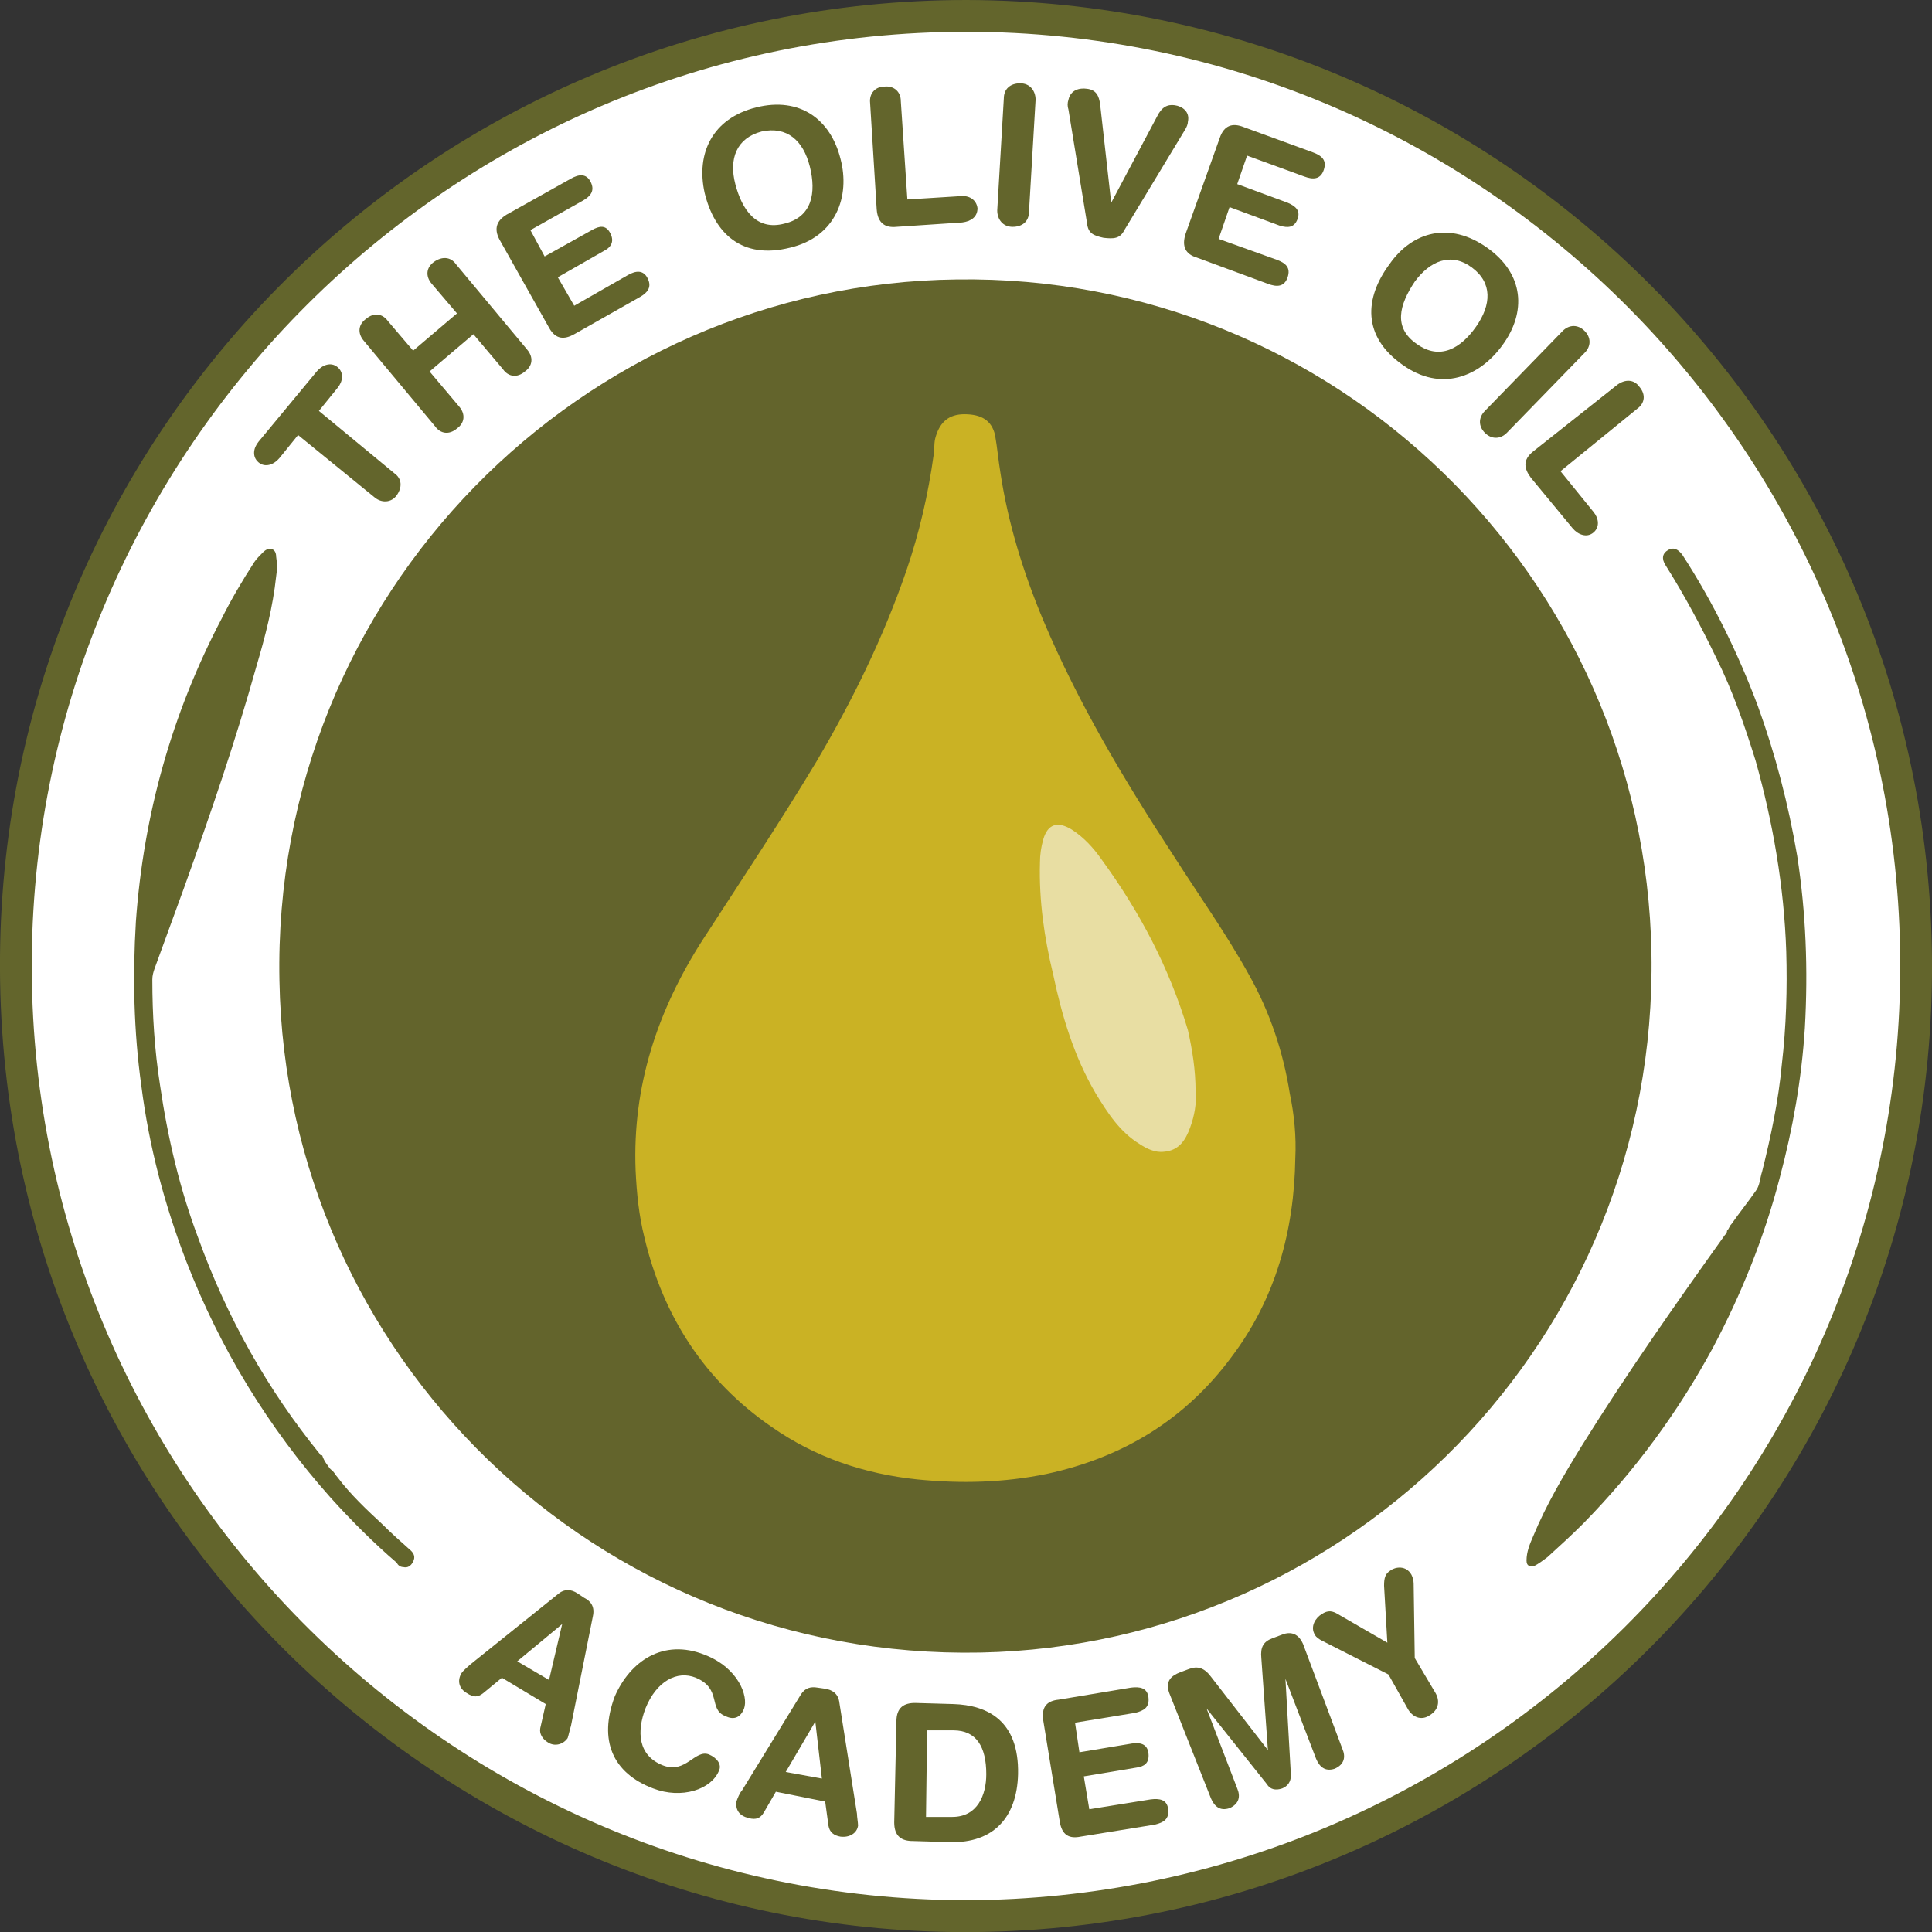 <?xml version="1.0" encoding="utf-8"?>
<!-- Generator: Adobe Illustrator 26.3.1, SVG Export Plug-In . SVG Version: 6.00 Build 0)  -->
<svg version="1.1" id="Layer_1" xmlns="http://www.w3.org/2000/svg" xmlns:xlink="http://www.w3.org/1999/xlink" x="0px" y="0px"
	 viewBox="0 0 176.3 176.3" style="enable-background:new 0 0 176.3 176.3;" xml:space="preserve">
<rect x="0" y="0" width="176.3" height="176.3" fill="#333333" stroke="none"/>
<style type="text/css">
	.st0{fill:#ECECE5;}
	.st1{fill:#63652C;}
	.st2{fill:#FFFFFF;}
	.st3{fill:#63642C;}
	.st4{fill:#CAB224;}
	.st5{fill:#E8DEA3;}
</style>
<path class="st0" d="M122.1,152.5c-0.2-0.2-0.1-0.4-0.2-0.6c-0.1-0.2,0-0.2,0.1-0.1c0.1,0.1,0.1,0.3,0.2,0.4
	C122.2,152.3,122.2,152.4,122.1,152.5z"/>
<path class="st1" d="M88.2,0c48.7,0.1,88.4,39.7,88.1,88.8c-0.3,48.9-40.6,88.2-89.5,87.5c-47.5-0.7-87.2-39.7-86.8-89
	C0.4,39,39.7,0,88.2,0z"/>
<path class="st2" d="M88.1,173.4c-47.3-0.1-85.6-38.8-85.2-86C3.3,41.1,41.1,2.9,88.2,2.9c47.2,0,85.6,38.6,85.2,86
	C173,135.4,135,173.3,88.1,173.4z"/>
<path class="st3" d="M87.3,25.5c34.5-0.5,62.8,27.1,63.4,61.5c0.6,35.2-27.4,63.1-61.2,63.8c-35.2,0.7-63.4-27.2-64-61.3
	C24.8,54.2,53.1,25.9,87.3,25.5z"/>
<path class="st4" d="M118.2,105.7c-0.1,6.6-1.8,12.8-5.8,18.1c-4.2,5.7-9.9,9.2-16.9,10.7c-3.9,0.8-7.8,0.9-11.8,0.5
	c-4.8-0.5-9.3-2-13.3-4.8c-6.1-4.2-9.9-10.1-11.6-17.3c-0.5-2-0.7-4-0.8-6.1c-0.3-7.7,2-14.6,6.1-21c3.5-5.4,7.1-10.8,10.4-16.3
	c3.3-5.6,6.1-11.3,8.2-17.4c1.2-3.5,2-7,2.5-10.6c0.1-0.6,0-1.1,0.2-1.7c0.4-1.3,1.2-2,2.6-2c1.6,0,2.5,0.6,2.8,1.9
	c0.2,1.1,0.3,2.3,0.5,3.5c0.7,4.6,2.1,9.1,3.9,13.4c3.2,7.6,7.4,14.6,11.9,21.5c2.3,3.6,4.8,7.1,6.9,10.9c1.9,3.4,3.1,7,3.7,10.8
	C118.1,101.7,118.3,103.7,118.2,105.7z"/>
<path class="st5" d="M109.1,99.6c0.1,1.1-0.1,2.2-0.5,3.3c-0.4,1.1-1,2.1-2.4,2.2c-0.8,0.1-1.6-0.3-2.2-0.7c-1.8-1.1-2.9-2.8-4-4.6
	c-2-3.4-3.1-7.1-3.9-10.9c-0.8-3.3-1.3-6.7-1.2-10.2c0-0.7,0.1-1.4,0.3-2.1c0.4-1.4,1.3-1.7,2.6-0.9c1.1,0.7,2,1.7,2.7,2.7
	c3.5,4.8,6.2,9.9,7.9,15.6C108.8,95.8,109.1,97.6,109.1,99.6z"/>
<g>
	<path class="st1" d="M27.2,39.7l-1.7,2.1c-0.5,0.6-1.3,0.9-1.9,0.4c-0.6-0.5-0.5-1.3,0-1.9l5.3-6.4c0.5-0.6,1.3-0.9,1.9-0.4
		s0.5,1.3,0,1.9l-1.7,2.1l6.9,5.7c0.7,0.5,0.7,1.3,0.2,2s-1.4,0.7-2,0.2L27.2,39.7z"/>
	<path class="st1" d="M33.2,31.1c-0.6-0.7-0.5-1.5,0.2-2c0.7-0.6,1.5-0.5,2,0.2l2.3,2.7l4-3.4l-2.3-2.7c-0.6-0.7-0.5-1.5,0.2-2
		s1.5-0.5,2,0.2l6.5,7.8c0.6,0.7,0.5,1.5-0.2,2c-0.7,0.6-1.5,0.5-2-0.2l-2.7-3.2l-4,3.4l2.7,3.2c0.6,0.7,0.5,1.5-0.2,2
		c-0.7,0.6-1.5,0.5-2-0.2L33.2,31.1z"/>
	<path class="st1" d="M45.6,21.9c-0.6-1.1-0.2-1.8,0.6-2.3l5.9-3.3c0.7-0.4,1.4-0.5,1.8,0.3c0.4,0.8,0,1.3-0.7,1.7l-4.8,2.7l1.3,2.4
		L54,21c0.7-0.4,1.3-0.5,1.7,0.3c0.4,0.8,0,1.3-0.6,1.6l-4.2,2.4l1.5,2.6l4.9-2.8c0.7-0.4,1.4-0.5,1.8,0.3s0,1.3-0.7,1.7l-6,3.4
		c-0.9,0.5-1.7,0.5-2.3-0.6L45.6,21.9z"/>
	<path class="st1" d="M69,9.8c4-1,6.8,1.1,7.7,4.7c0.9,3.4-0.4,7.1-4.6,8.1c-4.4,1.1-6.9-1.3-7.8-5C63.5,14,65,10.8,69,9.8z
		 M71.6,20.4c2.5-0.6,2.9-2.8,2.3-5.2s-2.1-3.7-4.4-3.2c-2.3,0.6-3,2.5-2.4,4.8S69,21.1,71.6,20.4z"/>
	<path class="st1" d="M79.4,9.4c-0.1-0.9,0.5-1.5,1.3-1.5c0.9-0.1,1.5,0.5,1.5,1.3l0.6,9l4.8-0.3c0.8-0.1,1.5,0.3,1.6,1.1
		c0,0.8-0.6,1.2-1.4,1.3l-6,0.4c-1,0.1-1.7-0.3-1.8-1.6L79.4,9.4z"/>
	<path class="st1" d="M91.6,9c0-0.9,0.6-1.4,1.5-1.4c0.9,0,1.4,0.7,1.4,1.5l-0.6,10.2c0,0.9-0.6,1.4-1.5,1.4c-0.9,0-1.4-0.7-1.4-1.5
		L91.6,9z"/>
	<path class="st1" d="M102.6,21c-0.4,0.8-1,0.8-1.9,0.7c-0.9-0.2-1.4-0.4-1.5-1.3L97.5,10c-0.1-0.3-0.1-0.6,0-0.9
		c0.2-0.9,1-1.1,1.7-1c0.8,0.1,1.1,0.6,1.2,1.5l1,8.9l0,0l4.2-7.9c0.4-0.8,0.9-1.1,1.6-1c0.7,0.1,1.4,0.6,1.2,1.5
		c0,0.2-0.1,0.5-0.3,0.8L102.6,21z"/>
	<path class="st1" d="M111.3,12.6c0.4-1.2,1.2-1.4,2.2-1l6.3,2.3c0.8,0.3,1.3,0.7,1,1.6c-0.3,0.9-1,0.9-1.8,0.6l-5.2-1.9l-0.9,2.6
		l4.6,1.7c0.7,0.3,1.2,0.7,0.9,1.5s-0.9,0.8-1.6,0.6l-4.6-1.7l-1,2.9l5.3,1.9c0.8,0.3,1.3,0.7,1,1.6s-1,0.9-1.8,0.6l-6.5-2.4
		c-1-0.3-1.4-1-1-2.2L111.3,12.6z"/>
	<path class="st1" d="M135.7,22.6c3.4,2.4,3.6,5.9,1.4,8.9c-2.1,2.9-5.6,4.3-9.1,1.8c-3.7-2.6-3.5-6.1-1.2-9.2
		C128.9,21.1,132.3,20.2,135.7,22.6z M129.3,31.4c2.1,1.5,4,0.4,5.4-1.6c1.4-2,1.5-4-0.4-5.4c-1.9-1.4-3.8-0.6-5.2,1.3
		C127.7,27.8,127.1,29.9,129.3,31.4z"/>
	<path class="st1" d="M142.6,30.2c0.6-0.6,1.4-0.6,2,0s0.6,1.4,0,2l-7.1,7.3c-0.6,0.6-1.4,0.6-2,0c-0.6-0.6-0.6-1.4,0-2L142.6,30.2z
		"/>
	<path class="st1" d="M147.6,35.1c0.7-0.5,1.5-0.5,2,0.2c0.6,0.7,0.5,1.5-0.2,2l-7,5.7l3,3.7c0.5,0.6,0.6,1.4,0,1.9
		s-1.4,0.2-1.9-0.4l-3.8-4.6c-0.6-0.8-0.8-1.6,0.2-2.4L147.6,35.1z"/>
</g>
<g>
	<path class="st1" d="M51,145.4c0.5-0.4,1.1-0.4,1.7,0l0.6,0.4c0.6,0.3,1,0.8,0.8,1.7l-2,10c-0.1,0.3-0.2,0.8-0.3,1.1
		c-0.4,0.6-1.2,0.8-1.8,0.4c-0.5-0.3-0.8-0.8-0.7-1.3l0.5-2.2l-4-2.4l-1.7,1.4c-0.5,0.4-0.9,0.4-1.5,0c-0.7-0.4-0.9-1.1-0.5-1.8
		c0.2-0.3,0.6-0.6,0.8-0.8L51,145.4z M51.3,148.2L51.3,148.2l-4.1,3.4l2.9,1.7L51.3,148.2z"/>
	<path class="st1" d="M64.3,151c3.1,1.2,4,3.8,3.6,4.9c-0.3,0.8-0.9,1.1-1.7,0.7c-1.6-0.6-0.3-2.5-2.7-3.5c-1.7-0.7-3.6,0.3-4.6,2.8
		c-0.8,2.1-0.7,4.3,1.6,5.2c2.1,0.8,2.9-1.5,4.2-1c0.7,0.3,1.2,0.9,0.9,1.5c-0.7,1.7-3.4,2.6-6,1.6c-3.7-1.4-5-4.4-3.5-8.4
		C57.5,151.6,60.5,149.5,64.3,151z"/>
	<path class="st1" d="M73.1,154.6c0.4-0.6,0.9-0.7,1.5-0.6l0.7,0.1c0.6,0.1,1.2,0.4,1.3,1.3l1.6,10.1c0,0.3,0.1,0.8,0.1,1.1
		c-0.1,0.7-0.8,1.1-1.6,1c-0.6-0.1-1-0.4-1.1-1l-0.3-2.2l-4.5-0.9l-1.1,1.9c-0.3,0.5-0.7,0.7-1.4,0.5c-0.8-0.2-1.2-0.7-1.1-1.5
		c0.1-0.3,0.3-0.8,0.5-1L73.1,154.6z M74.4,157.1L74.4,157.1l-2.7,4.6l3.3,0.6L74.4,157.1z"/>
	<path class="st1" d="M81.8,157.1c0-1.3,0.7-1.7,1.7-1.7l3.5,0.1c3.1,0.1,6,1.5,5.9,6.4c-0.1,4-2.3,6.3-6.2,6.2l-3.4-0.1
		c-1,0-1.7-0.4-1.7-1.7L81.8,157.1z M84.5,165.8l2.4,0c2.3,0,3.1-2,3.1-3.9c0-2.5-0.9-4-3-4l-2.4,0L84.5,165.8z"/>
	<path class="st1" d="M95.2,157c-0.2-1.3,0.4-1.8,1.4-1.9l6.6-1.1c0.8-0.1,1.5,0,1.6,0.9s-0.4,1.2-1.2,1.4l-5.5,0.9l0.4,2.7l4.8-0.8
		c0.7-0.1,1.4,0,1.5,0.9c0.1,0.9-0.4,1.2-1.1,1.3l-4.8,0.8l0.5,3l5.6-0.9c0.8-0.1,1.5,0,1.6,0.9c0.1,0.9-0.4,1.2-1.2,1.4l-6.8,1.1
		c-1,0.2-1.7-0.1-1.9-1.4L95.2,157z"/>
	<path class="st1" d="M106.7,154.5c-0.4-1.1,0.2-1.6,1-1.9l0.8-0.3c0.8-0.3,1.4-0.1,2,0.7l5.2,6.7l0,0l-0.6-8.4
		c-0.1-1,0.2-1.5,1-1.8l0.8-0.3c0.7-0.3,1.5-0.3,2,0.8l3.6,9.6c0.3,0.7,0.2,1.4-0.7,1.8c-0.9,0.3-1.4-0.2-1.7-0.9l-2.8-7.3l0,0
		l0.5,8.8c0,0.6-0.3,1-0.8,1.2c-0.6,0.2-1.1,0.1-1.4-0.4l-5.5-6.9l0,0l2.8,7.3c0.3,0.7,0.2,1.4-0.7,1.8c-0.9,0.3-1.4-0.2-1.7-0.9
		L106.7,154.5z"/>
	<path class="st1" d="M126.7,152.8l-6.1-3.1c-0.2-0.1-0.5-0.3-0.6-0.5c-0.5-0.8,0.1-1.6,0.6-1.9c0.6-0.4,1-0.3,1.5,0l4.5,2.6
		l-0.3-5.2c0-0.7,0.1-1.1,0.6-1.4c0.4-0.3,1.4-0.5,1.9,0.4c0.1,0.2,0.2,0.5,0.2,0.8l0.1,6.8l1.9,3.2c0.4,0.7,0.3,1.5-0.5,2
		c-0.7,0.5-1.5,0.3-2-0.5L126.7,152.8z"/>
</g>
<path class="st1" d="M30.1,134c0,0,0.1,0.1,0.1,0.1c0.3,0.2,0.4,0.5,0.6,0.7c1.2,1.6,2.7,3,4.1,4.3c0.8,0.8,1.7,1.6,2.6,2.4
	c0.3,0.3,0.4,0.6,0.2,1c-0.2,0.4-0.5,0.6-0.9,0.5c-0.3,0-0.5-0.2-0.6-0.4c-2.1-1.8-4.1-3.8-6-5.9c-5.7-6.4-10.1-13.6-13.2-21.6
	c-2-5.2-3.4-10.5-4.1-16c-0.7-5-0.8-10-0.5-15c0.7-9.8,3.3-19,7.8-27.6c0.9-1.8,1.9-3.5,3-5.2c0.2-0.3,0.5-0.6,0.8-0.9
	c0.2-0.2,0.5-0.4,0.8-0.3c0.3,0.1,0.4,0.4,0.4,0.7c0.1,0.6,0.1,1.2,0,1.8c-0.3,2.8-1,5.5-1.8,8.2c-1.9,6.8-4.2,13.5-6.6,20.2
	c-0.9,2.5-1.8,4.9-2.7,7.4c-0.1,0.3-0.2,0.6-0.2,1c0,3.2,0.2,6.4,0.7,9.6c0.7,4.8,1.8,9.5,3.5,14c2.6,7.2,6.3,13.8,11.1,19.7
	c0,0.1,0.1,0.1,0.2,0.1C29.6,133.4,29.9,133.7,30.1,134z"/>
<path class="st1" d="M158,111.7c0.7-1,1.5-2,2.2-3c0.4-0.5,0.4-1.2,0.6-1.8c0.8-3.2,1.5-6.5,1.8-9.8c0.4-3.4,0.5-6.9,0.4-10.3
	c-0.2-5.9-1.2-11.7-2.8-17.4c-1-3.2-2.1-6.4-3.6-9.4c-1.4-2.9-2.9-5.7-4.6-8.4c-0.4-0.6-0.3-1.1,0.2-1.4c0.5-0.3,0.9-0.1,1.3,0.4
	c2.8,4.3,5.1,9,6.9,13.8c1.6,4.4,2.8,9,3.6,13.7c0.8,5.2,1,10.4,0.7,15.7c-0.3,4.7-1.1,9.2-2.3,13.7c-1.4,5.4-3.5,10.6-6.1,15.5
	c-3.2,5.9-7.1,11.2-11.8,16c-1.1,1.1-2.2,2.1-3.3,3.1c-0.4,0.3-0.8,0.6-1.2,0.8c-0.4,0.1-0.7,0-0.7-0.5c0-0.8,0.3-1.5,0.6-2.2
	c1.2-2.9,2.8-5.6,4.4-8.2c4.1-6.6,8.6-13,13.1-19.3c0.1-0.1,0.2-0.2,0.2-0.4C157.8,112.1,157.8,111.9,158,111.7z"/>
</svg>
